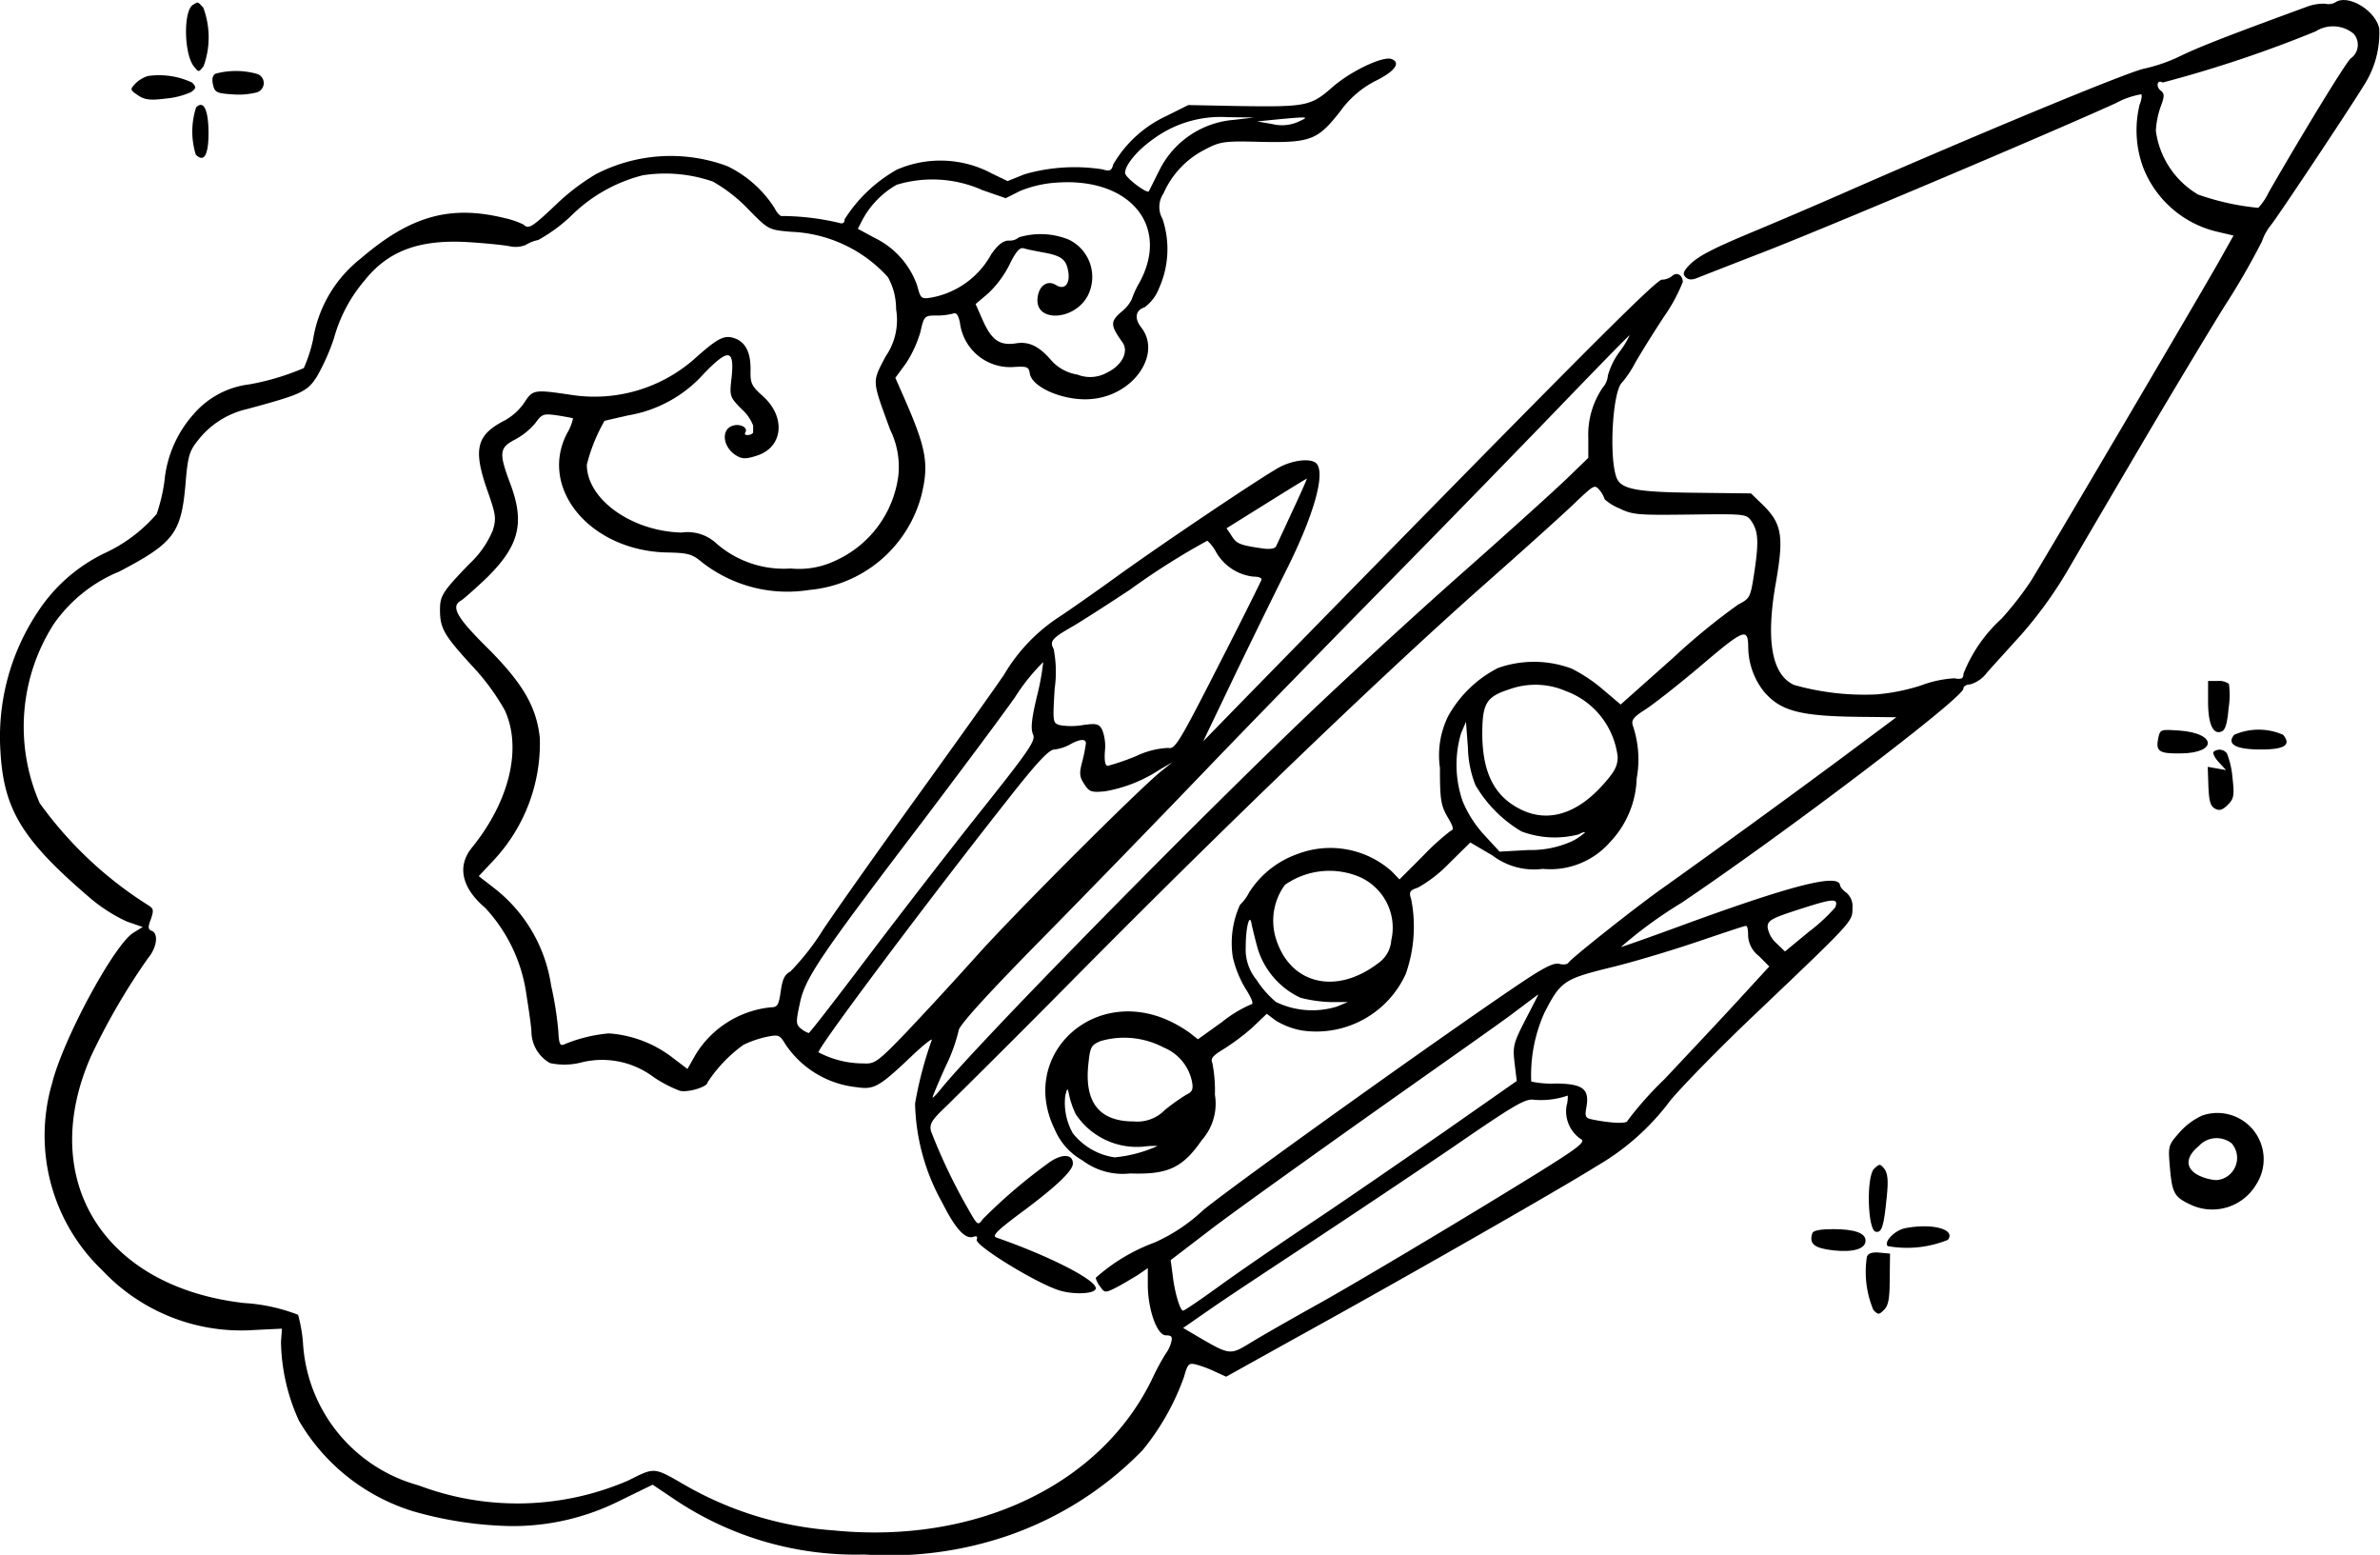 <svg xmlns="http://www.w3.org/2000/svg" viewBox="0 0 106.993 69.882"><path d="M104.983.107a.614.614 0 0 1-.455.059 2.137 2.137 0 0 0-.807.132c-3.2 1.173-4.707 1.745-5.631 2.185a7.434 7.434 0 0 1-1.686.6c-.6.1-6.482 2.522-12.611 5.191a274.732 274.732 0 0 1-4.839 2.082c-1.98.821-2.625 1.159-3.021 1.569-.264.279-.293.4-.161.528s.279.147.587.015c.22-.088 1.422-.557 2.669-1.041 2.478-.939 12.993-5.382 16.087-6.79a3.711 3.711 0 0 1 1.144-.4c.044.044.015.249-.073.469a4.844 4.844 0 0 0 .147 2.786 4.729 4.729 0 0 0 3.387 2.933l.689.161-.66 1.173c-.836 1.481-7.846 13.389-8.461 14.371a14.741 14.741 0 0 1-1.305 1.672 6.683 6.683 0 0 0-1.716 2.478c0 .22-.088.264-.411.205a5.046 5.046 0 0 0-1.5.323 9.086 9.086 0 0 1-1.98.4 11.575 11.575 0 0 1-3.725-.425c-1-.455-1.276-1.994-.821-4.575.381-2.156.279-2.7-.66-3.593l-.455-.44-2.552-.029c-2.61-.029-3.285-.161-3.49-.675-.352-.924-.176-3.915.249-4.282a4.844 4.844 0 0 0 .587-.88c.235-.411.807-1.334 1.29-2.068a7.612 7.612 0 0 0 .851-1.569c0-.308-.279-.469-.484-.264a.739.739 0 0 1-.455.161c-.279 0-4.311 4.062-19.122 19.21l-1.5 1.54 1.51-3.153c.836-1.73 1.833-3.754 2.2-4.487 1.276-2.537 1.8-4.414 1.378-4.854-.264-.249-1.085-.147-1.716.205-1.041.6-5.309 3.475-7.259 4.883-.968.7-2.126 1.51-2.566 1.8a7.87 7.87 0 0 0-2.493 2.6c-.352.528-2.068 2.933-3.813 5.353s-3.7 5.177-4.326 6.115a11.213 11.213 0 0 1-1.481 1.892c-.249.117-.352.352-.425.88-.088.616-.147.719-.44.719a4.491 4.491 0 0 0-3.387 2.126l-.367.645-.733-.557a5.284 5.284 0 0 0-2.8-1.041 6.754 6.754 0 0 0-2.024.5c-.176.073-.22-.044-.249-.616a15.172 15.172 0 0 0-.323-2.038 6.8 6.8 0 0 0-2.552-4.37l-.7-.543.645-.689a7.7 7.7 0 0 0 2.1-5.514c-.147-1.408-.763-2.464-2.361-4.062-1.393-1.378-1.657-1.862-1.173-2.126.117-.073.631-.528 1.129-1 1.481-1.452 1.745-2.478 1.07-4.267-.513-1.364-.484-1.6.22-1.965a3.072 3.072 0 0 0 .909-.733c.308-.425.367-.44 1-.352.367.059.675.117.7.132a2.289 2.289 0 0 1-.279.689c-1.261 2.464 1.041 5.235 4.443 5.338 1 .015 1.188.073 1.613.425a6.229 6.229 0 0 0 4.839 1.261 5.742 5.742 0 0 0 5.045-4.253c.352-1.437.22-2.126-.836-4.517l-.337-.763.484-.66a5.3 5.3 0 0 0 .645-1.408c.161-.719.191-.733.719-.733a2.87 2.87 0 0 0 .748-.088c.147-.059.235.059.308.411a2.274 2.274 0 0 0 2.361 1.994c.66-.044.733-.015.777.279.1.675 1.686 1.305 2.889 1.144 1.833-.22 3.036-2.038 2.126-3.2-.323-.411-.264-.777.147-.909a1.925 1.925 0 0 0 .66-.88 4.283 4.283 0 0 0 .147-3.094 1.079 1.079 0 0 1 .044-1.144 4.013 4.013 0 0 1 1.848-1.965c.7-.367.851-.4 2.552-.352 2.229.044 2.537-.088 3.549-1.378a4.4 4.4 0 0 1 1.613-1.378c.851-.425 1.115-.807.689-.968-.381-.147-1.833.543-2.654 1.261-.983.865-1.188.895-4.267.851l-2.214-.044-1 .5a5.352 5.352 0 0 0-2.376 2.17c-.073.279-.147.323-.484.22a8.147 8.147 0 0 0-3.5.22l-.763.308-.7-.337a4.907 4.907 0 0 0-4.282-.176 6.642 6.642 0 0 0-2.346 2.229c0 .161-.088.22-.249.161a11.51 11.51 0 0 0-2.537-.308c-.073.044-.235-.1-.352-.337a5.174 5.174 0 0 0-2.141-1.906 7.317 7.317 0 0 0-5.91.367 9.838 9.838 0 0 0-1.8 1.378c-1.085 1.026-1.217 1.1-1.452.88a3.631 3.631 0 0 0-.807-.279c-2.464-.616-4.253-.117-6.482 1.789a5.8 5.8 0 0 0-2.17 3.681 6.617 6.617 0 0 1-.411 1.261 11.22 11.22 0 0 1-2.449.733 3.914 3.914 0 0 0-2.464 1.291 5.25 5.25 0 0 0-1.349 3.021 7.677 7.677 0 0 1-.352 1.51 6.9 6.9 0 0 1-2.361 1.774 7.432 7.432 0 0 0-2.992 2.64A10.12 10.12 0 0 0 .02 33.773c.147 2.6.968 3.959 3.959 6.526a7.266 7.266 0 0 0 1.716 1.115l.719.249-.425.264c-.851.528-3.153 4.766-3.651 6.775a8.366 8.366 0 0 0 2.258 8.388 8.572 8.572 0 0 0 6.863 2.684l1.217-.059-.044.587a8.816 8.816 0 0 0 .807 3.549 9.007 9.007 0 0 0 5.1 4.062 16.946 16.946 0 0 0 4.443.675 10.711 10.711 0 0 0 4.922-1.16l1.437-.7.983.66a14.594 14.594 0 0 0 8.535 2.478 16.445 16.445 0 0 0 6.291-.792 15.484 15.484 0 0 0 6.218-3.9 11.041 11.041 0 0 0 1.862-3.3c.161-.587.22-.631.557-.543a5.2 5.2 0 0 1 .851.323l.484.22 3.109-1.73c4.722-2.6 12.054-6.79 13.535-7.728a10.978 10.978 0 0 0 3.329-2.962c.616-.733 2.39-2.537 3.959-4.018 4.267-4.062 4.223-4.018 4.223-4.619a.793.793 0 0 0-.279-.7c-.147-.1-.279-.264-.279-.337-.073-.543-2.258.029-7.288 1.877-1.2.44-2.361.851-2.566.909a19.675 19.675 0 0 1 2.713-1.98c4.722-3.182 12.685-9.224 12.685-9.635 0-.1.132-.191.308-.191a1.442 1.442 0 0 0 .763-.543c.264-.293.953-1.056 1.525-1.686a18.929 18.929 0 0 0 2.082-2.874c.543-.938 2.009-3.431 3.241-5.529s2.933-4.927 3.783-6.306a32.908 32.908 0 0 0 1.716-2.962 2.455 2.455 0 0 1 .4-.733c.264-.308 3.534-5.221 4.179-6.276a4.343 4.343 0 0 0 .7-2.566c-.173-.829-1.419-1.563-1.977-1.178Zm.836 1.422a.75.75 0 0 1-.147 1.1c-.279.279-2.214 3.461-3.681 6.012a2.811 2.811 0 0 1-.469.7 11.276 11.276 0 0 1-2.713-.6 3.928 3.928 0 0 1-1.892-2.86 3.815 3.815 0 0 1 .205-1.056c.191-.513.191-.616 0-.763-.22-.191-.132-.5.1-.352a55.544 55.544 0 0 0 6.878-2.3 1.457 1.457 0 0 1 1.719.116ZM55.49 5.386a4.1 4.1 0 0 0-3.387 2.3l-.455.909c-.073.132-1.071-.616-1.071-.821 0-.367.572-1.041 1.29-1.54a5.106 5.106 0 0 1 3.329-.968l1.173.015Zm2.874.088a1.808 1.808 0 0 1-1.173.1l-.675-.117.88-.088c1.424-.133 1.508-.133.969.102Zm-26.293 2.7a6.885 6.885 0 0 1 1.554 1.217c.924.939.924.939 1.936 1.026a6.2 6.2 0 0 1 4.355 2.038 2.919 2.919 0 0 1 .367 1.437 2.875 2.875 0 0 1-.469 2.126c-.616 1.188-.631 1.012.205 3.3a3.765 3.765 0 0 1 .367 2.053 4.869 4.869 0 0 1-2.83 3.827 3.784 3.784 0 0 1-2.009.352 4.6 4.6 0 0 1-3.329-1.115 1.908 1.908 0 0 0-1.584-.5c-2.244-.059-4.253-1.5-4.253-3.05a7.717 7.717 0 0 1 .792-1.965c.015-.015.484-.117 1.056-.249a5.862 5.862 0 0 0 3.4-1.862c1.115-1.159 1.393-1.129 1.261.147-.1.851-.088.88.44 1.422a1.919 1.919 0 0 1 .528.748v.293c0 .059-.088.117-.22.132s-.176-.029-.132-.117c.132-.205-.205-.4-.543-.308-.587.161-.469 1.026.191 1.378.235.132.44.117.88-.029 1.173-.381 1.305-1.73.264-2.669-.513-.455-.572-.587-.557-1.159.015-.792-.22-1.261-.7-1.437s-.763-.029-1.877.968a6.8 6.8 0 0 1-5.485 1.569c-1.672-.249-1.73-.235-2.1.337a2.593 2.593 0 0 1-.88.807c-1.29.66-1.452 1.29-.763 3.226.352 1.012.381 1.173.22 1.716a4.335 4.335 0 0 1-1.071 1.525c-1.2 1.247-1.305 1.422-1.305 2.053 0 .821.176 1.129 1.408 2.478a10.281 10.281 0 0 1 1.5 2.024c.792 1.7.22 4.091-1.466 6.174-.689.836-.469 1.818.587 2.713a7.158 7.158 0 0 1 1.862 3.945c.117.719.22 1.466.22 1.657a1.645 1.645 0 0 0 .836 1.378 3.1 3.1 0 0 0 1.466-.044 3.863 3.863 0 0 1 3.212.689 5.89 5.89 0 0 0 1.159.6c.367.088 1.246-.176 1.246-.381a6.349 6.349 0 0 1 1.613-1.686 4.772 4.772 0 0 1 1.012-.352c.572-.117.616-.1.88.337a4.4 4.4 0 0 0 3.212 1.921c.763.117 1-.015 2.434-1.378.557-.528.983-.865.924-.733a17.216 17.216 0 0 0-.748 2.845 9.53 9.53 0 0 0 1.232 4.473c.587 1.173 1.041 1.657 1.408 1.51q.2-.066.132.132c-.1.249 2.537 1.877 3.637 2.258.675.235 1.716.191 1.716-.073 0-.381-2.1-1.452-4.458-2.273-.22-.073-.029-.279 1.027-1.07 1.628-1.2 2.4-1.936 2.4-2.258 0-.425-.455-.455-1.012-.088a24.143 24.143 0 0 0-3.036 2.581c-.22.308-.235.293-.66-.455a25.619 25.619 0 0 1-1.672-3.5c-.073-.323.029-.5.748-1.173a672.2 672.2 0 0 0 6.071-6.071c6.775-6.834 13.711-13.477 18.037-17.3 1.892-1.672 3.8-3.388 4.209-3.8.748-.7.777-.719 1-.455a1.232 1.232 0 0 1 .22.4 2.153 2.153 0 0 0 .66.411c.6.293.836.308 3.168.279s2.522-.029 2.728.235c.352.484.381.924.191 2.244-.191 1.261-.191 1.276-.748 1.569a29.451 29.451 0 0 0-2.918 2.39l-2.361 2.1-.777-.66a7.078 7.078 0 0 0-1.422-.953 4.858 4.858 0 0 0-3.314-.029 5.335 5.335 0 0 0-2.244 2.17 3.983 3.983 0 0 0-.367 2.317c0 1.422.044 1.686.337 2.2.264.44.308.587.147.631a10.962 10.962 0 0 0-1.246 1.129l-1.056 1.056-.337-.352a4.143 4.143 0 0 0-4.282-.777 4.226 4.226 0 0 0-2.141 1.716 2.1 2.1 0 0 1-.411.557 4.164 4.164 0 0 0-.323 2.346 4.847 4.847 0 0 0 .557 1.393c.308.484.4.733.264.733a5.621 5.621 0 0 0-1.305.792l-1.085.777-.352-.279a5.813 5.813 0 0 0-.983-.572c-3.432-1.54-6.716 1.613-5.1 4.9a2.875 2.875 0 0 0 1.246 1.393 2.992 2.992 0 0 0 2.141.587c1.7.059 2.361-.249 3.226-1.5a2.461 2.461 0 0 0 .587-2.038 6.353 6.353 0 0 0-.117-1.437c-.088-.191.029-.323.513-.616a10.2 10.2 0 0 0 1.29-.968l.645-.616.411.308a3.415 3.415 0 0 0 1.159.44 4.422 4.422 0 0 0 4.678-2.537 6.393 6.393 0 0 0 .249-3.344c-.117-.352-.073-.411.308-.543a6.1 6.1 0 0 0 1.393-1.085l.953-.939 1 .587a3.083 3.083 0 0 0 2.258.6 3.573 3.573 0 0 0 3.021-1.2 4.348 4.348 0 0 0 1.2-2.86 4.741 4.741 0 0 0-.176-2.39c-.073-.235.044-.381.528-.689.352-.22 1.5-1.115 2.537-1.994 1.95-1.657 2.112-1.716 2.126-.836a3.268 3.268 0 0 0 .689 1.98c.777.924 1.672 1.144 4.663 1.159l1.305.015-2.478 1.848a560.622 560.622 0 0 1-7.992 5.807c-1.173.821-4.15 3.182-4.267 3.373-.059.088-.235.1-.4.059-.235-.073-.66.132-1.672.807-3.182 2.126-12.655 8.887-14.342 10.25a7.853 7.853 0 0 1-2.2 1.466 8.259 8.259 0 0 0-2.64 1.584 1 1 0 0 0 .205.4c.191.279.235.279.7.044.264-.132.7-.4.968-.557l.469-.323v.792c.015 1.115.425 2.244.821 2.229.235 0 .293.059.235.293a1.468 1.468 0 0 1-.249.528 10.567 10.567 0 0 0-.587 1.085c-2.288 4.8-7.933 7.494-14.327 6.863a15.566 15.566 0 0 1-6.7-2.038c-1.422-.821-1.349-.807-2.552-.205a12.553 12.553 0 0 1-9.415.22 7.069 7.069 0 0 1-5.206-6.423 6.73 6.73 0 0 0-.22-1.246 8.018 8.018 0 0 0-2.42-.528c-6.335-.719-9.327-5.543-6.892-11.086a29.594 29.594 0 0 1 2.566-4.414c.4-.469.484-1.115.161-1.232-.161-.059-.176-.161-.029-.528.132-.4.117-.469-.117-.616a17.462 17.462 0 0 1-4.883-4.59 8.561 8.561 0 0 1 .631-8.051 6.672 6.672 0 0 1 2.948-2.361c2.464-1.29 2.786-1.73 2.977-3.959.1-1.232.176-1.466.557-1.936a3.906 3.906 0 0 1 2.214-1.408c2.449-.66 2.7-.777 3.138-1.466a9.588 9.588 0 0 0 .763-1.716 6.735 6.735 0 0 1 1.364-2.581c1.056-1.334 2.434-1.848 4.546-1.745.777.044 1.672.132 1.98.191a1.217 1.217 0 0 0 .733-.059 1.686 1.686 0 0 1 .557-.22 7.123 7.123 0 0 0 1.466-1.071 7.018 7.018 0 0 1 3.244-1.84 6.559 6.559 0 0 1 3.168.293Zm12.04.352 1.1.381.645-.323a5.215 5.215 0 0 1 1.716-.381c3.256-.205 5.03 1.98 3.651 4.5a4.247 4.247 0 0 0-.352.763 1.663 1.663 0 0 1-.469.557c-.5.44-.484.6.059 1.364.293.411-.015 1.027-.675 1.349a1.551 1.551 0 0 1-1.349.1 2.007 2.007 0 0 1-1.129-.587c-.572-.675-1.027-.909-1.613-.821-.733.117-1.1-.117-1.5-1l-.337-.763.572-.484a4.687 4.687 0 0 0 .953-1.29c.279-.572.455-.777.631-.733.132.044.5.117.821.176.836.147 1.07.293 1.173.792.132.6-.132.939-.528.689s-.777.029-.836.572c-.132 1.115 1.657 1.041 2.258-.1a1.859 1.859 0 0 0-.865-2.522 3.385 3.385 0 0 0-2.229-.1.635.635 0 0 1-.455.147c-.249 0-.484.176-.792.616a3.861 3.861 0 0 1-2.64 1.936c-.513.088-.528.073-.689-.528a3.759 3.759 0 0 0-1.906-2.141l-.763-.411.22-.425a3.982 3.982 0 0 1 1.525-1.554 5.525 5.525 0 0 1 3.803.216Zm28.684 7.3a3.248 3.248 0 0 0-.513 1.056.939.939 0 0 1-.235.543 3.763 3.763 0 0 0-.645 2.258v.895l-.909.88c-.513.5-2.669 2.449-4.81 4.341s-5.441 4.927-7.332 6.746c-5.514 5.294-14.386 14.357-16.028 16.366-.22.279-.4.455-.4.411s.264-.675.587-1.393a7.752 7.752 0 0 0 .587-1.613c0-.205 1.2-1.54 3.71-4.091 2.038-2.068 5.382-5.514 7.435-7.655s5.88-6.056 8.505-8.725 6.042-6.188 7.611-7.816 2.874-2.962 2.9-2.962a3.656 3.656 0 0 1-.463.757Zm-14.679 7.112-.748 1.613c-.048.103-.264.147-.6.1-1.012-.147-1.173-.205-1.393-.557l-.235-.352 1.789-1.115c.983-.616 1.8-1.115 1.818-1.115s-.265.647-.631 1.424Zm-3.446 1.877a2.214 2.214 0 0 0 1.672 1.1c.235 0 .4.059.367.147s-.895 1.833-1.95 3.886c-1.76 3.446-1.936 3.739-2.244 3.666a3.713 3.713 0 0 0-1.437.367 10.976 10.976 0 0 1-1.276.44c-.117 0-.161-.22-.132-.645a2.08 2.08 0 0 0-.117-.968c-.147-.279-.249-.308-.88-.22a3.026 3.026 0 0 1-1.041 0c-.308-.1-.308-.147-.22-1.628a5.406 5.406 0 0 0-.044-1.789c-.191-.352-.073-.484.792-.983.411-.235 1.6-1 2.64-1.686a32.169 32.169 0 0 1 3.475-2.2 1.89 1.89 0 0 1 .395.511Zm-8.051 6.467c-.249 1.041-.293 1.481-.176 1.73.117.279-.147.675-2.449 3.563-1.422 1.789-3.7 4.737-5.074 6.555s-2.522 3.3-2.566 3.3a1.2 1.2 0 0 1-.337-.191c-.235-.191-.249-.279-.059-1.144.22-1.115.909-2.126 5.5-8.153 1.628-2.156 3.519-4.678 4.179-5.617a8.889 8.889 0 0 1 1.261-1.569 11.109 11.109 0 0 1-.279 1.524Zm23.742-.235a3.593 3.593 0 0 1 2.361 2.962c0 .425-.132.675-.675 1.276-1.158 1.29-2.434 1.686-3.637 1.115s-1.76-1.628-1.774-3.387c0-1.408.176-1.7 1.232-2.038a3.442 3.442 0 0 1 2.493.071Zm-4.033 4.238a5.857 5.857 0 0 0 2.068 2.082 4.268 4.268 0 0 0 2.581.132c.147-.088.279-.117.279-.088a2.448 2.448 0 0 1-.616.411 4.475 4.475 0 0 1-1.921.381l-1.305.073-.675-.733a5.178 5.178 0 0 1-.983-1.525 5 5 0 0 1-.073-3.065l.22-.513.088 1.173a4.842 4.842 0 0 0 .337 1.671Zm-17.51-1.878a7.243 7.243 0 0 1-.161.807c-.147.543-.132.7.088 1.027.22.352.323.381.939.323a6.5 6.5 0 0 0 2.464-.982l.557-.323-.513.411c-1.027.836-6.394 6.188-8.256 8.256a189.074 189.074 0 0 1-3.241 3.52c-1.217 1.261-1.378 1.378-1.848 1.349a4.357 4.357 0 0 1-2.053-.5c0-.249 4.942-6.848 8.7-11.6 1.158-1.466 1.672-2.009 1.906-2.009a1.974 1.974 0 0 0 .689-.22c.436-.25.729-.279.729-.059Zm12.245 5.983a2.491 2.491 0 0 1 1.481 2.874 1.365 1.365 0 0 1-.587 1.026c-1.936 1.481-4.047.924-4.634-1.232a2.731 2.731 0 0 1 .44-2.288 3.483 3.483 0 0 1 3.3-.38Zm21.439 1.393a7.811 7.811 0 0 1-1.173 1.085l-1.085.895-.381-.367a1.231 1.231 0 0 1-.4-.719c0-.308.147-.4 1.51-.836 1.456-.469 1.691-.483 1.531-.058Zm-25.971 1.818a3.6 3.6 0 0 0 1.936 2.244 6.32 6.32 0 0 0 1.32.191h.807l-.5.205a3.754 3.754 0 0 1-2.728-.205 4.365 4.365 0 0 1-.88-1 2.145 2.145 0 0 1-.484-1.481c0-.88.176-1.554.264-1.027.031.164.149.648.266 1.073Zm22.055-.543a1.229 1.229 0 0 0 .484.909l.469.469-1.535 1.671c-.851.924-2.288 2.449-3.182 3.4a15.689 15.689 0 0 0-1.657 1.862c0 .147-.748.117-1.6-.059-.293-.059-.323-.132-.249-.543.147-.821-.147-1.056-1.364-1.07a4.3 4.3 0 0 1-1.115-.088 6.831 6.831 0 0 1 .587-3.08c.719-1.408.88-1.525 2.889-2.024 1-.235 2.757-.763 3.93-1.159s2.17-.733 2.244-.733.1.194.1.446Zm-10 3.754c-.543 1.056-.587 1.2-.5 1.95l.1.821-3.27 2.288c-1.8 1.246-4.458 3.08-5.91 4.047s-3.329 2.258-4.179 2.874-1.584 1.115-1.642 1.115c-.132 0-.381-.821-.469-1.613l-.088-.66 1.936-1.481c1.071-.807 4.267-3.094 7.083-5.089s5.66-3.989 6.306-4.473 1.188-.895 1.2-.895-.249.501-.567 1.117Zm-16.282 1.262a2.117 2.117 0 0 1 1.276 1.51c.073.367.029.484-.249.616a9.261 9.261 0 0 0-.968.689 1.722 1.722 0 0 1-1.393.513c-1.525 0-2.2-.821-2.053-2.478.088-.865.117-.939.543-1.129a3.806 3.806 0 0 1 2.844.279Zm-3.959 2.977a3.29 3.29 0 0 0 3.065 1.481 3.972 3.972 0 0 1 .631-.029 6.041 6.041 0 0 1-1.936.513 2.92 2.92 0 0 1-1.877-1.085 2.767 2.767 0 0 1-.337-1.7c.1-.367.1-.367.191.073a4.025 4.025 0 0 0 .267.747Zm22.085-.381a1.508 1.508 0 0 0 .616 1.51c.308.161 0 .381-4.531 3.138-2.684 1.628-5.924 3.549-7.215 4.267s-2.7 1.525-3.124 1.789c-.865.528-.909.528-2.288-.279l-.7-.411 1.29-.895c.719-.5 2.742-1.833 4.5-2.992s4.634-3.08 6.379-4.267c2.772-1.906 3.226-2.17 3.622-2.1a3.7 3.7 0 0 0 1.5-.191 1.53 1.53 0 0 1-.045.431Z" data-name="Path 5853"></path><path d="M8.667.221c-.425.279-.4 2.185.044 2.757.22.279.22.279.44 0a3.8 3.8 0 0 0-.015-2.64c-.264-.279-.22-.264-.469-.117Z" data-name="Path 5854"></path><path d="M9.679 3.315c-.132.088-.161.264-.1.5.073.337.176.381.865.425a3.339 3.339 0 0 0 1.1-.088.436.436 0 0 0 .044-.821 3.511 3.511 0 0 0-1.909-.016Z" data-name="Path 5855"></path><path d="M6.644 3.418a1.38 1.38 0 0 0-.572.352c-.235.249-.22.279.132.513.293.205.557.235 1.246.147a3.556 3.556 0 0 0 1.144-.293c.235-.176.235-.22.044-.425a3.491 3.491 0 0 0-1.994-.294Z" data-name="Path 5856"></path><path d="M8.817 4.825a3.508 3.508 0 0 0-.015 2.126c.367.367.572.029.572-.983-.004-1.04-.223-1.48-.557-1.143Z" data-name="Path 5857"></path><path d="M99.264 31.53c0 1 .22 1.5.6 1.349.176-.059.264-.367.323-1.056a3.667 3.667 0 0 0 .015-1.085.742.742 0 0 0-.513-.132h-.425Z" data-name="Path 5858"></path><path d="M97.021 33.186c-.117.587.044.689 1.012.675 1.657-.015 1.613-.909-.059-1.027-.85-.058-.865-.058-.953.352Z" data-name="Path 5859"></path><path d="M100.438 33.025c-.352.425.073.66 1.2.66 1.07 0 1.378-.205 1-.66a2.734 2.734 0 0 0-2.2 0Z" data-name="Path 5860"></path><path d="M99.514 33.788c-.059.044.044.264.22.455l.337.367-.411-.073-.411-.073.029.865c.029.675.088.895.293 1.012s.352.059.587-.176c.264-.264.293-.411.205-1.2a3.913 3.913 0 0 0-.249-1.1.416.416 0 0 0-.6-.077Z" data-name="Path 5861"></path><path d="M99.001 50.136a3.086 3.086 0 0 0-1.012.748c-.513.587-.528.587-.44 1.6.1 1.129.191 1.305.895 1.642a2.294 2.294 0 0 0 2.977-.88 2.081 2.081 0 0 0-2.42-3.11Zm1.32 1.246a1 1 0 0 1-.689 1.657 2.148 2.148 0 0 1-.807-.22c-.587-.308-.587-.807.015-1.305a1.087 1.087 0 0 1 1.481-.129Z" data-name="Path 5862"></path><path d="M84.248 52.529c-.352.352-.293 2.757.073 2.83.279.059.367-.235.5-1.584.073-.7.044-1.027-.1-1.232-.205-.248-.224-.248-.473-.014Z" data-name="Path 5863"></path><path d="M85.655 55.198c-.469.088-.983.616-.792.807a4.9 4.9 0 0 0 2.7-.279c.38-.469-.676-.762-1.908-.528Z" data-name="Path 5864"></path><path d="M81.476 55.418c-.161.484.073.675.924.777.909.1 1.466-.059 1.466-.44 0-.337-.5-.513-1.452-.513-.561 0-.894.059-.938.176Z" data-name="Path 5865"></path><path d="M83.926 56.488a4.436 4.436 0 0 0 .293 2.39c.22.22.249.22.484-.015.191-.191.249-.513.249-1.378l.015-1.144-.484-.044c-.323-.029-.499.03-.557.191Z" data-name="Path 5866"></path></svg>